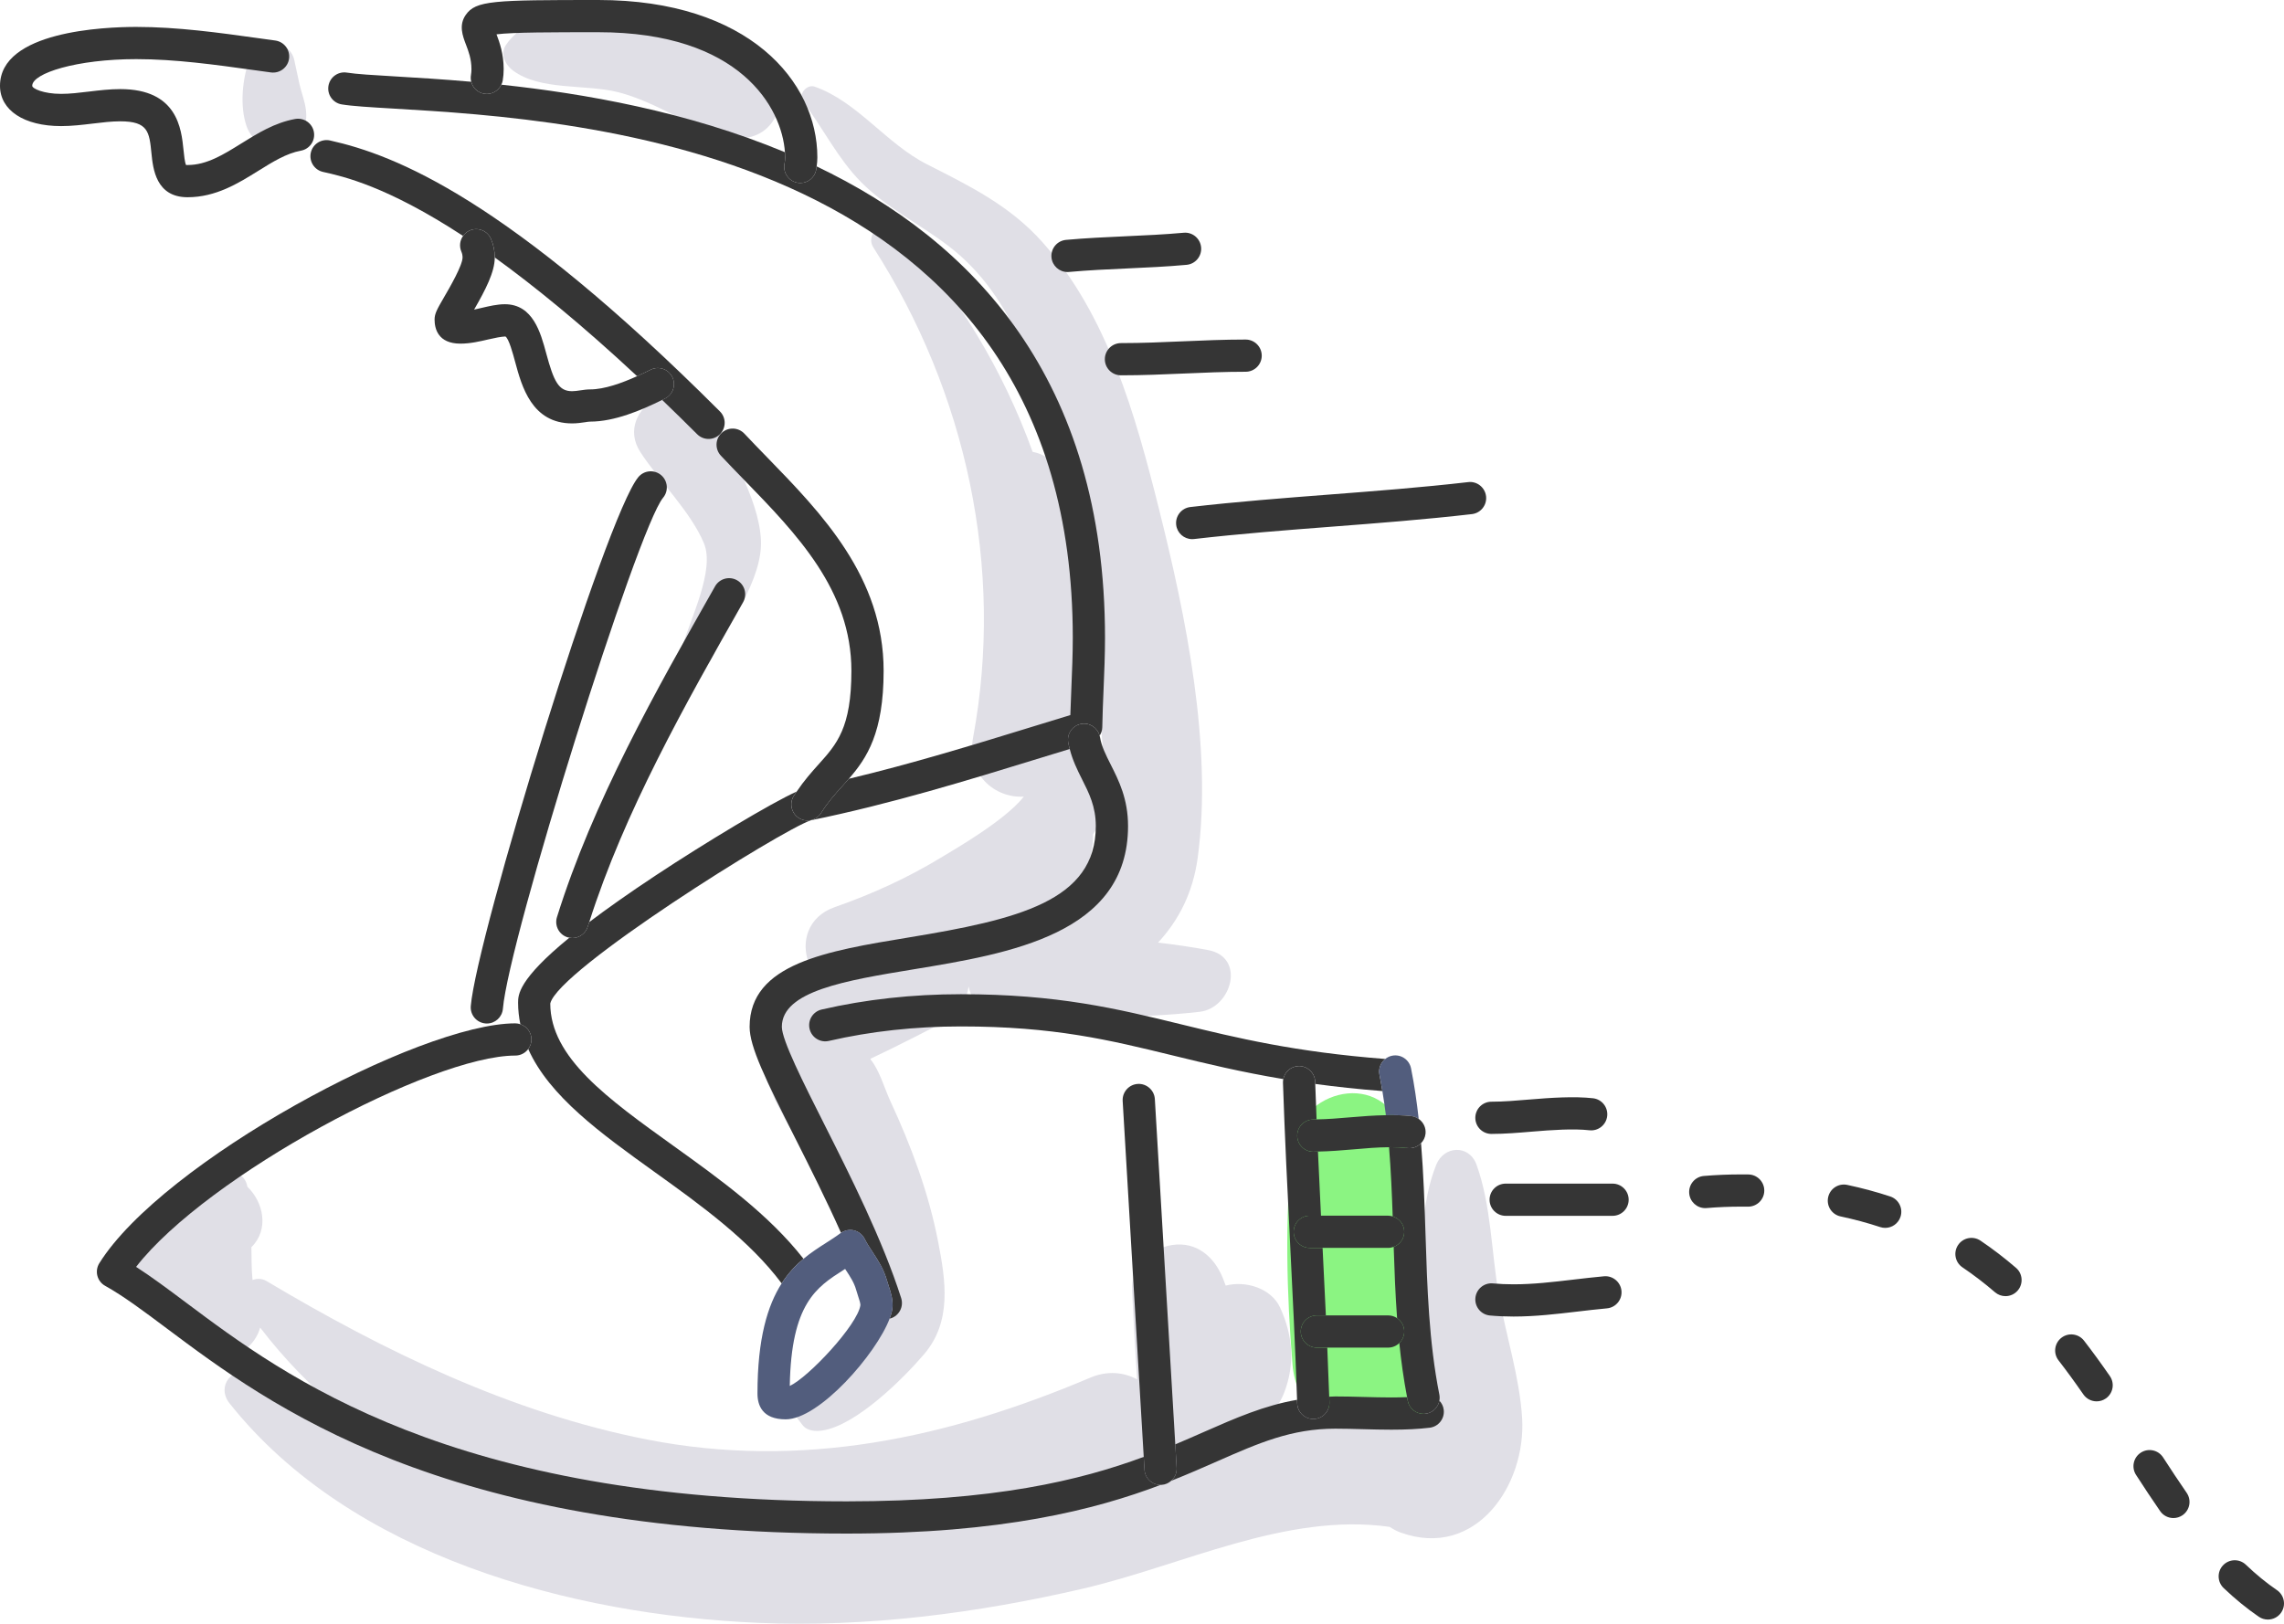 <!-- Generator: Adobe Illustrator 19.1.0, SVG Export Plug-In  -->
<svg version="1.1"
	 xmlns="http://www.w3.org/2000/svg" xmlns:xlink="http://www.w3.org/1999/xlink" xmlns:a="http://ns.adobe.com/AdobeSVGViewerExtensions/3.0/"
	 x="0px" y="0px" width="503.282px" height="357.873px" viewBox="0 0 503.282 357.873"
	 style="enable-background:new 0 0 503.282 357.873;" xml:space="preserve">
<style type="text/css">
	.st0{fill:#8BF482;}
	.st1{fill:#E0DFE6;}
	.st2{fill:#353535;}
	.st3{fill:#525D7D;}
</style>
<defs>
</defs>
<path class="st0" d="M313.263,312.525c0.247-0.227,0.474-0.476,0.703-0.723c1.091-7.804-0.847-23.58-0.827-26.208
	c0.037-4.93-0.009-10.215,0.439-15.397c-1.201-6.957-2.667-13.821-4.51-20.37c-4.012-14.248-22.912-10.024-24.346,3.295
	c-1.661,15.425-1.187,32.224,0.09,47.685c0.345,4.172,1.953,7.496,4.266,9.998C297.154,309.927,305.255,310.208,313.263,312.525z"/>
<path class="st1" d="M335.404,312.555c-0.551-9.051-3.58-18.248-5.142-27.158c-1.654-9.439-1.653-19.708-4.911-28.702
	c-1.62-4.472-7.153-4.215-8.862,0c-1.695,4.181-2.505,8.8-2.911,13.502c-0.448,5.183-0.401,10.468-0.439,15.397
	c-0.02,2.628,1.918,18.404,0.827,26.208c-0.041,0.293-0.077,0.601-0.127,0.87c-0.192-0.058-0.385-0.092-0.577-0.147
	c-8.009-2.317-16.109-2.599-24.185-1.72c-3.361,0.366-6.718,0.908-10.062,1.613c1.626-1.268,3.018-3.065,3.95-5.466
	c2.454-6.323,1.9-12.699-0.888-18.748c-1.988-4.314-7.627-5.987-11.995-4.855c-0.209-0.549-0.405-1.098-0.626-1.646
	c-1.893-4.703-5.794-8.107-11.177-7.297c-4.771,0.717-9.082,4.858-8.833,10.005c0.316,6.542,0.68,13.073,1.108,19.601
	c-2.886-1.558-6.512-1.979-10.291-0.378c-31.448,13.329-63.597,20.335-97.736,13.631c-29.813-5.854-57.824-19.427-83.789-34.914
	c-1-0.596-2.112-0.598-3.091-0.228c-0.255-2.409-0.204-5.01-0.249-7.249c3.925-3.822,2.706-9.868-0.885-13.312
	c-0.557-3.117-3.357-3.577-5.577-2.558c-1.636-0.109-3.383,0.234-5.164,1.274c-5.133,2.997-9.817,6.648-13.949,10.92
	c-3.74,3.866-3.649,11.785,1.844,14.312c4.609,2.121,8.126,5.125,10.655,9.536c4.226,7.372,13.3,3.95,14.996-2.449
	c5.397,7.039,11.537,13.331,18.265,18.887c-6.638-2.834-13.26-5.776-19.982-8.689c-4.374-1.895-8.023,2.724-5.019,6.505
	c26.786,33.727,75.35,46.614,116.447,48.378c23.979,1.029,48.258-2.117,71.594-7.536c21.931-5.093,44.764-16.841,67.596-13.613
	c0.751,0.495,1.553,0.942,2.468,1.269C325.179,343.702,336.304,327.358,335.404,312.555z"/>
<path class="st1" d="M204.292,36.23c-9.083-4.603-15.294-13.78-24.771-17.131c-1.758-0.622-3.751,1.755-2.558,3.327
	c4.355,5.738,7.656,12.536,12.744,17.676c5.647,5.705,12.974,9.283,19.289,14.111c14.945,11.426,20.008,30.291,24.201,47.765
	c0.134,0.557,0.253,1.118,0.384,1.676c-1.551-2.302-3.741-3.624-6.043-4.067c-6.477-17.955-16.481-34.671-29.78-49.087
	c-2.573-2.789-7.358,0.846-5.286,4.078c20.422,31.863,28.886,70.574,21.954,107.953c-1.539,8.301,4.947,13.438,11.175,13.047
	c-4.168,5.291-15.378,11.683-17.954,13.258c-7.518,4.597-15.402,8.195-23.714,11.098c-6.022,2.103-7.473,7.821-5.723,12.248
	c-2.983,1.595-5.616,3.457-7.522,5.666c-7.049,8.175-2.701,19.54,1.796,27.857c5.562,10.287,11.47,19.929,15.445,31.028
	c2.545,7.105,4.385,10.236,0.275,16.477c-0.502,0.763-9.121,13.188-9.544,13.222c-3.519,0.287-4.751,3.873-2.7,6.518l0.892,1.151
	c1.039,1.34,2.947,1.409,4.437,1.173c7.422-1.174,17.685-11.36,22.334-16.8c6.154-7.2,4.772-16.188,3.086-24.846
	c-2.089-10.73-5.911-21.021-10.506-30.911c-1.268-2.729-2.408-6.82-4.33-9.156c-0.021-0.07-0.043-0.14-0.064-0.209
	c5.409-2.519,15.204-7.541,16.474-8.3c3.122-1.866,4.713-4.672,5.15-7.623c0.863,3.918,3.919,7.177,9.153,6.991
	c13.986-0.497,27.843,0.205,41.777-1.42c7.025-0.82,10.231-12.036,1.841-13.602c-3.672-0.686-7.346-1.214-11.025-1.649
	c4.503-4.854,7.675-10.921,8.732-18.665c3.341-24.486-2.605-53.301-8.556-77.016c-5.157-20.553-11.271-42.566-25.696-58.74
	C222.528,45.329,213.693,40.995,204.292,36.23z M240.703,194.402c-1.874,2.373-4.428,4.187-7.247,5.672
	c3.845-3.638,6.488-8.133,7.256-13.521c0.135-0.944,0.169-1.824,0.138-2.662c1.445-2.161,2.615-4.427,3.341-6.714
	C244.615,183.492,244.27,189.883,240.703,194.402z M240.577,141.52c1.068,7.941,1.894,15.912,2.475,23.891
	c-1.182-1.79-2.949-3.565-5.444-5.168c-0.107-0.068-0.214-0.106-0.32-0.168C238.814,154.285,239.999,147.956,240.577,141.52z"/>
<path class="st1" d="M156.675,145.379c3.711-7.51,11.468-17.754,10.997-26.434c-0.507-9.336-7.331-19.942-11.239-28.226
	c-4.833-10.245-21.628-0.742-15.312,8.95c4.115,6.314,11.136,13.197,13.992,20.063c2.463,5.921-2.972,16.617-4.827,22.953
	C149.197,146.41,154.89,148.989,156.675,145.379z"/>
<path class="st1" d="M113.003,15.525c6.008,4.517,16.035,2.974,23.203,4.797c8.725,2.218,16.05,7.978,24.641,9.866
	c9.169,2.014,14.219-8.086,8.689-14.927c-6.716-8.309-20.825-11.168-31.008-12.103c-8.706-0.799-21.567-1.21-27.012,6.701
	C110.146,11.85,111.326,14.263,113.003,15.525z"/>
<path class="st1" d="M64.817,13.105c-0.496-2.174-2.759-3.754-4.93-3.754c-2.364,0-4.162,1.618-4.93,3.754
	c-1.553,4.317-2.141,10.155-0.672,14.575c1.157,3.481,4.688,5.755,8.359,4.746c3.93-1.08,5.238-4.707,4.746-8.359
	c-0.256-1.899-0.972-3.669-1.404-5.534C65.569,16.728,65.229,14.912,64.817,13.105z"/>
<path class="st2" d="M30.035,13.033c8.579,0,17.431,1.232,25.992,2.425l3.67,0.507c1.952,0.259,3.733-1.096,3.997-3.038
	c0.265-1.943-1.095-3.733-3.038-3.997l-3.65-0.505c-8.802-1.225-17.903-2.492-26.972-2.492C22.989,5.932,0,6.868,0,18.913
	c0,5.394,5.287,8.878,13.469,8.878c2.353,0,4.684-0.281,6.938-0.551c2.142-0.258,4.165-0.502,6.096-0.502
	c6.16,0,6.397,2.354,6.869,7.043c0.341,3.386,0.975,9.69,7.966,9.69c6.233,0,11.194-3.089,15.572-5.815
	c3.194-1.989,6.212-3.867,9.398-4.447c1.929-0.35,3.208-2.198,2.857-4.128c-0.35-1.93-2.202-3.205-4.128-2.857
	c-4.519,0.822-8.261,3.151-11.88,5.405c-3.917,2.439-7.616,4.742-11.818,4.742c-0.177-0.001-0.3-0.015-0.344-0.006
	c-0.281-0.555-0.446-2.191-0.557-3.296c-0.473-4.694-1.353-13.431-13.934-13.431c-2.356,0-4.689,0.281-6.945,0.552
	c-2.14,0.258-4.162,0.5-6.089,0.5c-3.889,0-6.369-1.167-6.369-1.777C7.101,16.137,16.909,13.033,30.035,13.033z"/>
<path class="st2" d="M117.107,229.1c0,0.793-0.269,1.518-0.709,2.109c4.658,10.432,16.018,18.614,27.911,27.149
	c10.28,7.377,20.841,15.015,27.933,24.51c1.463-2.281,3.111-4.015,4.811-5.429c-7.678-9.794-18.286-17.445-28.604-24.85
	c-14.587-10.468-27.184-19.509-27.195-31.415c1.658-7.411,50.971-38.225,57.412-40.373c17.695-3.62,34.56-8.81,50.87-13.829
	c2.063-0.635,4.122-1.261,6.182-1.891c-0.121-0.478-0.253-0.948-0.338-1.455c-0.323-1.935,0.985-3.764,2.918-4.085
	c1.822-0.308,3.548,0.856,4.003,2.618c0.347-0.541,0.576-1.161,0.588-1.836c0.051-2.823,0.17-5.633,0.287-8.434
	c0.155-3.699,0.315-7.523,0.315-11.326c0-57.19-29.344-87.543-63.537-103.887c-0.037,0.267-0.065,0.536-0.117,0.796
	c-0.336,1.688-1.819,2.858-3.479,2.858c-0.23,0-0.462-0.023-0.697-0.069c-1.923-0.382-3.171-2.252-2.789-4.175
	c0.089-0.449,0.133-0.905,0.133-1.396c0-0.366-0.017-0.747-0.043-1.136c-21.551-9.001-44.328-12.945-62.489-14.889
	c-0.662,1.401-2.18,2.263-3.781,1.993c-1.435-0.239-2.521-1.311-2.856-2.637c-6.433-0.566-12.1-0.902-16.658-1.171
	c-4.85-0.285-8.681-0.511-10.729-0.844c-1.948-0.317-3.759,0.999-4.075,2.933c-0.316,1.936,0.998,3.759,2.933,4.075
	c2.408,0.392,6.203,0.615,11.454,0.924c40.924,2.407,149.629,8.804,149.629,116.625c0,3.653-0.157,7.402-0.309,11.029
	c-0.084,2-0.168,4.004-0.229,6.015c-2.8,0.853-5.602,1.715-8.407,2.578c-13.085,4.027-26.539,8.149-40.404,11.463
	c-0.475,0.546-0.953,1.081-1.431,1.611c-1.652,1.835-3.212,3.568-4.677,5.913c-0.674,1.078-1.831,1.669-3.014,1.669
	c-0.643,0-1.293-0.173-1.878-0.54c-1.663-1.039-2.168-3.23-1.129-4.892c0.208-0.333,0.422-0.625,0.633-0.939
	c-5.497,2.447-20.272,11.335-31.117,18.516c-5.969,3.953-10.746,7.336-14.593,10.251c-0.108,0.339-0.227,0.676-0.333,1.015
	c-0.475,1.52-1.875,2.493-3.387,2.493c-0.208,0-0.418-0.059-0.628-0.097c-11.322,9.257-11.325,12.649-11.325,14.373
	c0,1.631,0.193,3.193,0.493,4.719C116.076,226.207,117.107,227.526,117.107,229.1z"/>
<path class="st2" d="M238.297,159.542c-1.933,0.321-3.241,2.151-2.918,4.085c0.084,0.507,0.217,0.977,0.338,1.455
	c0.623,2.459,1.658,4.587,2.691,6.634c1.571,3.113,3.055,6.053,3.055,10.358c0,16.492-17.099,20.578-41.257,24.55
	c-18.014,2.962-35.027,5.76-35.027,19.693c0,4.408,3.466,11.486,10.108,24.659c3.175,6.295,6.777,13.467,10.034,20.75
	c0.829-0.574,1.859-0.781,2.841-0.553c1.025,0.243,1.889,0.927,2.36,1.869c0.511,1.022,1.123,1.954,1.772,2.941
	c1.142,1.739,2.436,3.71,3.177,6.309c0.114,0.402,0.239,0.784,0.359,1.152c0.404,1.237,0.862,2.639,0.862,4.3
	c0,0.787-0.234,1.763-0.65,2.862c0.078-0.019,0.157-0.012,0.235-0.037c1.867-0.598,2.897-2.596,2.3-4.463
	c-4.131-12.909-11.238-27.002-16.949-38.328c-4.595-9.114-9.347-18.537-9.347-21.461c0-7.905,14.125-10.228,29.078-12.686
	c21.032-3.459,47.206-7.763,47.206-31.557c0-5.996-2.027-10.013-3.816-13.557c-1.085-2.151-2.024-4.009-2.365-6.057
	c-0.017-0.104-0.056-0.199-0.082-0.3C241.845,160.398,240.119,159.234,238.297,159.542z"/>
<path class="st2" d="M176.043,180.302c0.585,0.366,1.235,0.54,1.878,0.54c1.183,0,2.34-0.591,3.014-1.669
	c1.466-2.345,3.026-4.077,4.677-5.913c0.477-0.53,0.955-1.065,1.431-1.611c3.974-4.57,7.664-10.124,7.664-23.802
	c0-20.644-13.645-34.683-25.683-47.069c-1.707-1.757-3.387-3.484-4.994-5.198c-1.341-1.428-3.585-1.501-5.018-0.162
	c-1.431,1.341-1.503,3.587-0.162,5.018c1.635,1.744,3.345,3.503,5.081,5.291c11.639,11.975,23.674,24.358,23.674,42.12
	c0,12.587-3.208,16.151-7.27,20.662c-1.503,1.669-3.178,3.567-4.788,5.961c-0.211,0.314-0.425,0.606-0.633,0.939
	C173.875,177.072,174.38,179.263,176.043,180.302z"/>
<path class="st2" d="M156.131,96.744c0.908,0,1.817-0.347,2.51-1.04c1.387-1.387,1.387-3.635,0-5.02
	c-46.825-46.825-71.462-56.51-85.919-59.723c-1.908-0.421-3.81,0.781-4.235,2.696c-0.425,1.914,0.781,3.81,2.696,4.236
	c4.448,0.988,14.07,3.136,30.855,14.107c0.365-0.515,0.863-0.946,1.486-1.213c1.805-0.771,3.89,0.061,4.662,1.865
	c0.557,1.302,0.84,2.68,0.84,4.096c8.754,6.337,19.133,14.77,31.36,26.165c1.066-0.481,2.075-0.971,2.981-1.424
	c1.753-0.871,3.888-0.165,4.764,1.588c0.876,1.753,0.166,3.887-1.588,4.764c-0.204,0.102-0.425,0.207-0.634,0.31
	c2.504,2.408,5.063,4.905,7.713,7.554C154.315,96.398,155.223,96.744,156.131,96.744z"/>
<path class="st2" d="M106.691,20.659c1.602,0.27,3.12-0.592,3.781-1.993c0.137-0.289,0.25-0.593,0.305-0.924
	c0.138-0.822,0.207-1.668,0.207-2.514c0-3.346-0.908-5.907-1.574-7.662c3.679-0.466,12.492-0.466,22.433-0.466
	c31.312,0,40.463,16.687,41.119,26.454c0.026,0.389,0.043,0.771,0.043,1.136c0,0.491-0.044,0.948-0.133,1.396
	c-0.382,1.923,0.866,3.793,2.789,4.175c0.235,0.046,0.467,0.069,0.697,0.069c1.66,0,3.142-1.169,3.479-2.858
	c0.052-0.261,0.08-0.53,0.117-0.796c0.09-0.652,0.152-1.314,0.152-1.986C180.106,17.983,165.004,0,131.844,0
	c-23.118,0-27.019,0.091-29.229,3.301c-1.562,2.267-0.667,4.617,0.052,6.505c0.571,1.498,1.218,3.195,1.218,5.422
	c0,0.462-0.036,0.901-0.11,1.344c-0.083,0.499-0.054,0.989,0.062,1.449C104.17,19.348,105.256,20.42,106.691,20.659z"/>
<path class="st2" d="M148.131,83.076c-0.876-1.753-3.011-2.459-4.764-1.588c-0.906,0.453-1.916,0.942-2.981,1.424
	c-3.312,1.496-7.187,2.912-10.345,2.912c-0.737,0-1.455,0.106-2.15,0.209c-0.618,0.093-1.258,0.187-1.821,0.187
	c-2.961,0-4.021-2.079-5.706-8.327c-1.233-4.575-2.923-10.841-9.121-10.841c-1.665,0-3.44,0.417-5.158,0.819
	c-0.537,0.126-1.08,0.254-1.616,0.367c2.519-4.374,4.531-8.259,4.552-11.44c0.004-1.467-0.279-2.845-0.836-4.147
	c-0.772-1.804-2.857-2.636-4.662-1.865c-0.623,0.267-1.121,0.698-1.486,1.213c-0.691,0.975-0.884,2.27-0.379,3.449
	c0.18,0.418,0.267,0.844,0.267,1.299c0,1.737-2.831,6.613-4.039,8.694c-1.548,2.665-2.127,3.661-2.127,4.981
	c0,1.986,0.741,5.317,5.706,5.317c2.175,0,4.336-0.507,6.243-0.955c1.322-0.31,2.731-0.587,3.649-0.625
	c0.757,0.413,1.664,3.776,2.151,5.582c1.457,5.408,3.661,13.579,12.561,13.579c1.087,0,2.072-0.147,2.864-0.263
	c0.41-0.061,0.784-0.133,1.107-0.133c5.371,0,11.224-2.487,15.868-4.775c0.209-0.103,0.43-0.208,0.634-0.31
	C148.297,86.963,149.007,84.829,148.131,83.076z"/>
<path class="st2" d="M140.658,105.155c-7.233,8.68-35.654,101.397-36.919,116.585c-0.163,1.953,1.289,3.669,3.243,3.832
	c0.101,0.009,0.2,0.013,0.298,0.013c1.827,0,3.38-1.402,3.534-3.256c1.278-15.324,29.649-105.849,35.299-112.628
	c1.255-1.507,1.052-3.746-0.454-5.001C144.15,103.445,141.914,103.652,140.658,105.155z"/>
<path class="st2" d="M129.504,204.254c0.106-0.339,0.224-0.676,0.333-1.015c7.784-24.391,21.055-47.833,33.907-70.51
	c0.966-1.707,0.368-3.873-1.338-4.84c-1.706-0.964-3.871-0.364-4.84,1.338c-13.213,23.318-26.875,47.429-34.838,72.91
	c-0.585,1.871,0.458,3.862,2.33,4.447c0.143,0.045,0.287,0.04,0.431,0.066c0.21,0.038,0.42,0.097,0.628,0.097
	C127.629,206.747,129.03,205.774,129.504,204.254z"/>
<path class="st2" d="M252.192,323.932l-0.168-2.833c-13.958,5.171-32.961,9.804-65.461,9.804
	c-87.045,0-123.655-27.402-145.528-43.775c-4.015-3.005-7.619-5.703-11.047-7.906c15.679-20.148,65.167-46.572,83.568-46.572
	c1.168,0,2.195-0.571,2.842-1.441c0.44-0.591,0.709-1.316,0.709-2.109c0-1.574-1.031-2.893-2.449-3.359
	c-0.349-0.114-0.714-0.192-1.101-0.192c-21.228,0-77.731,30.563-91.672,52.868c-0.515,0.825-0.67,1.826-0.427,2.769
	c0.244,0.942,0.863,1.743,1.714,2.216c4.025,2.236,8.466,5.561,13.609,9.411c22.581,16.902,60.375,45.191,149.783,45.191
	c34.403,0,54.726-5.261,69.186-10.73C253.867,327.274,252.303,325.819,252.192,323.932z"/>
<path class="st2" d="M317.169,308.712c-0.256,1.385-1.324,2.545-2.79,2.837c-0.235,0.048-0.469,0.071-0.699,0.071
	c-1.658,0-3.14-1.167-3.478-2.856c-0.055-0.276-0.096-0.556-0.149-0.832c-1.08,0.044-2.216,0.071-3.468,0.071
	c-2.041,0-4.084-0.055-6.122-0.111c-2.086-0.057-4.165-0.112-6.226-0.112c-0.463,0-0.893,0.042-1.346,0.054
	c0.014,0.415,0.032,0.833,0.046,1.248c0.066,1.959-1.47,3.601-3.43,3.666c-0.039,0.001-0.08,0.002-0.12,0.002
	c-1.906,0-3.482-1.513-3.546-3.432c-0.009-0.266-0.021-0.535-0.03-0.801c-7.247,1.26-13.529,4.007-20.496,7.076
	c-2.032,0.895-4.132,1.819-6.341,2.748l0.306,5.174c0.066,1.131-0.415,2.158-1.202,2.855c3.698-1.463,7.017-2.922,10.098-4.279
	c9.147-4.029,16.373-7.211,26.061-7.211c1.997,0,4.013,0.055,6.034,0.11c2.101,0.057,4.209,0.113,6.314,0.113
	c3.262,0,5.943-0.136,8.434-0.43c1.947-0.229,3.34-1.994,3.111-3.941C318.037,309.94,317.68,309.249,317.169,308.712z"/>
<path class="st2" d="M286.133,234.972c1.905-0.079,3.6,1.47,3.666,3.43c0.006,0.166,0.013,0.334,0.019,0.501
	c4.519,0.615,9.413,1.151,14.792,1.569c-0.2-1.208-0.407-2.415-0.646-3.61c-0.27-1.348,0.273-2.66,1.278-3.462
	c-20.034-1.55-32.762-4.655-45.07-7.658c-13.94-3.402-27.107-6.615-48.427-6.615c-10.664,0-20.991,1.135-30.695,3.375
	c-1.911,0.44-3.102,2.346-2.661,4.257c0.442,1.912,2.347,3.109,4.258,2.661c9.181-2.119,18.97-3.192,29.098-3.192
	c20.466,0,32.643,2.971,46.743,6.413c7.144,1.743,14.867,3.622,24.287,5.195C283.085,236.25,284.449,235.028,286.133,234.972z"/>
<path class="st2" d="M310.192,253.038c-1.196-0.133-2.455-0.198-3.846-0.198c-0.089,0-0.178,0.009-0.267,0.01
	c0.407,5.08,0.632,10.19,0.803,15.251c1.467,0.436,2.544,1.779,2.544,3.388c0,1.529-0.971,2.82-2.326,3.32
	c0.169,5.193,0.365,10.447,0.75,15.708c0.95,0.637,1.576,1.72,1.576,2.95c0,1.003-0.419,1.905-1.088,2.55
	c0.407,3.992,0.957,7.972,1.715,11.914c0.053,0.277,0.094,0.556,0.149,0.832c0.338,1.688,1.819,2.856,3.478,2.856
	c0.23,0,0.465-0.023,0.699-0.071c1.466-0.293,2.534-1.452,2.79-2.837c0.08-0.431,0.086-0.883-0.005-1.339
	c-2.296-11.485-2.68-23.626-3.051-35.366c-0.209-6.602-0.434-13.326-0.982-20.045C312.393,252.727,311.331,253.163,310.192,253.038z
	"/>
<path class="st3" d="M303.964,236.862c0.239,1.195,0.446,2.402,0.646,3.61c0.292,1.763,0.552,3.536,0.771,5.32
	c1.942-0.037,3.848-0.006,5.597,0.189c0.614,0.068,1.164,0.302,1.636,0.634c-0.418-3.736-0.95-7.46-1.688-11.148
	c-0.384-1.922-2.242-3.177-4.178-2.784c-0.574,0.115-1.077,0.374-1.506,0.716C304.237,234.202,303.694,235.513,303.964,236.862z"/>
<path class="st2" d="M289.387,312.751c0.04,0,0.081-0.001,0.12-0.002c1.96-0.065,3.496-1.707,3.43-3.666
	c-0.014-0.415-0.032-0.833-0.046-1.248c-0.124-3.596-0.267-7.204-0.422-10.816h-2.294c-1.961,0-3.55-1.589-3.55-3.55
	s1.589-3.55,3.55-3.55h1.98c-0.232-4.998-0.477-9.969-0.723-14.878h-2.827c-1.961,0-3.55-1.589-3.55-3.55
	c0-1.961,1.589-3.55,3.55-3.55h2.475c-0.232-4.681-0.457-9.397-0.668-14.132c-0.342,0.006-0.679,0.037-1.022,0.037
	c-1.961,0-3.55-1.589-3.55-3.55c0-1.961,1.589-3.55,3.55-3.55c0.238,0,0.479-0.023,0.717-0.027
	c-0.105-2.611-0.203-5.218-0.291-7.814c-0.006-0.167-0.013-0.334-0.019-0.501c-0.066-1.96-1.761-3.509-3.666-3.43
	c-1.684,0.056-3.048,1.278-3.359,2.863c-0.051,0.26-0.081,0.527-0.071,0.803c0.393,11.813,0.993,23.817,1.573,35.425
	c0.564,11.3,1.144,22.975,1.536,34.454c0.009,0.266,0.021,0.535,0.03,0.801C285.905,311.238,287.481,312.751,289.387,312.751z"/>
<path class="st2" d="M259.281,323.516l-0.306-5.174l-4.503-76.105c-0.116-1.959-1.817-3.453-3.753-3.337
	c-1.958,0.115-3.451,1.796-3.337,3.753l4.641,78.446l0.168,2.833c0.111,1.887,1.676,3.342,3.541,3.342
	c0.081-0.001,0.146-0.003,0.211-0.006c0.826-0.049,1.56-0.387,2.135-0.897C258.866,325.674,259.347,324.646,259.281,323.516z"/>
<path class="st2" d="M305.381,245.792c-2.604,0.05-5.283,0.237-7.826,0.464c-2.575,0.228-5.015,0.424-7.447,0.461
	c-0.238,0.004-0.479,0.027-0.717,0.027c-1.961,0-3.55,1.589-3.55,3.55c0,1.961,1.589,3.55,3.55,3.55c0.343,0,0.68-0.031,1.022-0.037
	c2.633-0.05,5.242-0.254,7.769-0.479c2.733-0.242,5.317-0.463,7.897-0.478c0.089-0.001,0.178-0.01,0.267-0.01
	c1.391,0,2.65,0.065,3.846,0.198c1.139,0.125,2.201-0.311,2.94-1.076c0.525-0.544,0.891-1.249,0.982-2.06
	c0.149-1.335-0.473-2.566-1.499-3.287c-0.472-0.332-1.022-0.566-1.636-0.634C309.229,245.786,307.323,245.755,305.381,245.792z"/>
<path class="st2" d="M307.1,274.809c1.355-0.5,2.326-1.791,2.326-3.32c0-1.609-1.076-2.952-2.544-3.388
	c-0.321-0.096-0.654-0.162-1.007-0.162h-14.794h-2.475c-1.961,0-3.55,1.589-3.55,3.55c0,1.961,1.589,3.55,3.55,3.55h2.827h14.442
	C306.308,275.04,306.717,274.951,307.1,274.809z"/>
<path class="st2" d="M308.338,296.018c0.668-0.645,1.088-1.547,1.088-2.55c0-1.23-0.626-2.313-1.576-2.95
	c-0.564-0.378-1.243-0.6-1.974-0.6h-13.72h-1.98c-1.961,0-3.55,1.589-3.55,3.55s1.589,3.55,3.55,3.55h2.294h13.406
	C306.834,297.018,307.699,296.635,308.338,296.018z"/>
<path class="st3" d="M195.828,283.443c-0.12-0.368-0.245-0.75-0.359-1.152c-0.741-2.599-2.035-4.569-3.177-6.309
	c-0.649-0.987-1.261-1.919-1.772-2.941c-0.47-0.942-1.335-1.626-2.36-1.869c-0.982-0.228-2.012-0.022-2.841,0.553
	c-0.034,0.023-0.072,0.037-0.105,0.062c-1.026,0.77-2.104,1.454-3.193,2.15c-1.608,1.027-3.309,2.122-4.968,3.502
	c-1.699,1.414-3.348,3.148-4.811,5.429c-3.089,4.817-5.332,12.105-5.332,24.273c0,2.593,1.078,5.686,6.216,5.686
	c7.384,0,19.939-14.366,22.913-22.221c0.416-1.1,0.65-2.075,0.65-2.862C196.69,286.082,196.232,284.68,195.828,283.443z
	 M174.026,305.465c0.32-18.203,5.909-21.772,11.817-25.544c0.126-0.081,0.253-0.162,0.38-0.243c0.045,0.068,0.09,0.135,0.134,0.202
	c0.987,1.503,1.84,2.801,2.283,4.356c0.14,0.492,0.291,0.959,0.439,1.411c0.286,0.874,0.511,1.565,0.515,1.998
	C189.002,291.989,178.126,303.574,174.026,305.465z"/>
<path class="st2" d="M235.223,59.955c0.108,0,0.217-0.004,0.326-0.015c4.237-0.385,8.587-0.582,12.792-0.773
	c4.284-0.195,8.715-0.396,13.113-0.796c1.953-0.177,3.392-1.903,3.214-3.857c-0.177-1.953-1.911-3.405-3.857-3.214
	c-4.238,0.385-8.587,0.582-12.792,0.773c-4.284,0.195-8.715,0.396-13.112,0.796c-1.953,0.177-3.392,1.903-3.214,3.857
	C231.86,58.57,233.407,59.955,235.223,59.955z"/>
<path class="st2" d="M247.001,82.72c4.787,0,9.415-0.201,13.892-0.395c4.4-0.192,8.95-0.389,13.582-0.389
	c1.961,0,3.55-1.589,3.55-3.55c0-1.961-1.589-3.55-3.55-3.55c-4.787,0-9.414,0.201-13.89,0.395
	c-4.401,0.192-8.951,0.389-13.584,0.389c-1.961,0-3.55,1.589-3.55,3.55S245.04,82.72,247.001,82.72z"/>
<path class="st2" d="M262.697,118.828c0.136,0,0.273-0.007,0.411-0.023c10.134-1.169,20.471-1.965,30.468-2.733
	c10.071-0.774,20.484-1.575,30.76-2.761c1.949-0.225,3.345-1.986,3.12-3.934c-0.227-1.95-2.01-3.357-3.934-3.12
	c-10.141,1.171-20.487,1.966-30.491,2.736c-10.064,0.774-20.469,1.574-30.738,2.759c-1.947,0.225-3.345,1.987-3.12,3.934
	C259.383,117.495,260.918,118.828,262.697,118.828z"/>
<path class="st2" d="M328.639,249.92c2.952,0,6.014-0.259,8.975-0.509c4.386-0.37,9.102-0.688,12.612-0.298
	c1.953,0.223,3.705-1.187,3.921-3.135c0.217-1.95-1.187-3.705-3.135-3.921c-4.105-0.458-9.28-0.118-13.994,0.28
	c-2.945,0.249-5.726,0.483-8.379,0.483c-1.961,0-3.55,1.589-3.55,3.55C325.089,248.33,326.678,249.92,328.639,249.92z"/>
<path class="st2" d="M358.878,264.423c0-1.961-1.589-3.55-3.55-3.55h-23.549c-1.961,0-3.55,1.589-3.55,3.55s1.589,3.55,3.55,3.55
	h23.549C357.289,267.974,358.878,266.384,358.878,264.423z"/>
<path class="st2" d="M328.316,289.939c1.687,0.154,3.387,0.229,5.195,0.229c4.785,0,9.452-0.55,13.965-1.081
	c2.167-0.255,4.358-0.514,6.603-0.719c1.953-0.177,3.392-1.905,3.214-3.857c-0.178-1.954-1.939-3.395-3.857-3.214
	c-2.309,0.209-4.564,0.475-6.791,0.737c-4.508,0.531-8.767,1.032-13.135,1.032c-1.59,0-3.079-0.065-4.55-0.199
	c-1.943-0.184-3.68,1.26-3.858,3.213C324.926,288.034,326.365,289.761,328.316,289.939z"/>
<path class="st2" d="M501.74,350.478c-2.352-1.613-4.596-3.448-6.86-5.61c-1.417-1.353-3.666-1.302-5.019,0.117
	c-1.355,1.418-1.301,3.666,0.117,5.019c2.507,2.393,5.113,4.523,7.745,6.328c0.613,0.422,1.313,0.623,2.005,0.623
	c1.132,0,2.243-0.538,2.931-1.542C503.769,353.797,503.357,351.587,501.74,350.478z"/>
<path class="st2" d="M459.215,295.484c-1.202-1.551-3.43-1.834-4.981-0.633c-1.55,1.201-1.834,3.431-0.633,4.981
	c1.769,2.284,3.56,4.737,5.474,7.501c0.689,0.995,1.796,1.529,2.921,1.529c0.697,0,1.402-0.204,2.018-0.632
	c1.612-1.116,2.013-3.327,0.897-4.939C462.924,300.422,461.061,297.868,459.215,295.484z"/>
<path class="st2" d="M476.643,321.219c-1.067-1.649-3.264-2.117-4.909-1.052c-1.647,1.066-2.117,3.264-1.052,4.909
	c1.756,2.715,3.517,5.384,5.31,7.976c0.689,0.996,1.796,1.53,2.923,1.53c0.697,0,1.401-0.204,2.017-0.631
	c1.612-1.115,2.016-3.327,0.899-4.939C480.079,326.481,478.361,323.872,476.643,321.219z"/>
<path class="st2" d="M431.474,274.397c-1.097,1.625-0.669,3.832,0.956,4.929c2.445,1.652,4.856,3.497,7.165,5.486
	c0.67,0.578,1.494,0.861,2.316,0.861c0.997,0,1.989-0.418,2.69-1.233c1.28-1.485,1.114-3.727-0.372-5.006
	c-2.518-2.17-5.151-4.186-7.826-5.992C434.776,272.343,432.57,272.774,431.474,274.397z"/>
<path class="st2" d="M383.605,258.845c-2.714,0-5.454,0.113-8.144,0.338c-1.954,0.163-3.406,1.879-3.243,3.832
	c0.154,1.854,1.707,3.256,3.534,3.256c0.098,0,0.199-0.004,0.298-0.013c2.495-0.208,5.037-0.313,7.555-0.313l1.569,0.009
	c1.982,0,3.566-1.564,3.588-3.512c0.021-1.96-1.551-3.566-3.512-3.588L383.605,258.845z"/>
<path class="st2" d="M407.04,261.154c-1.925-0.408-3.803,0.816-4.211,2.734c-0.408,1.919,0.817,3.804,2.734,4.211
	c3,0.638,5.937,1.428,8.729,2.35c0.37,0.123,0.744,0.18,1.114,0.18c1.49,0,2.878-0.947,3.37-2.439
	c0.615-1.862-0.396-3.869-2.258-4.484C413.481,262.704,410.292,261.845,407.04,261.154z"/>
</svg>